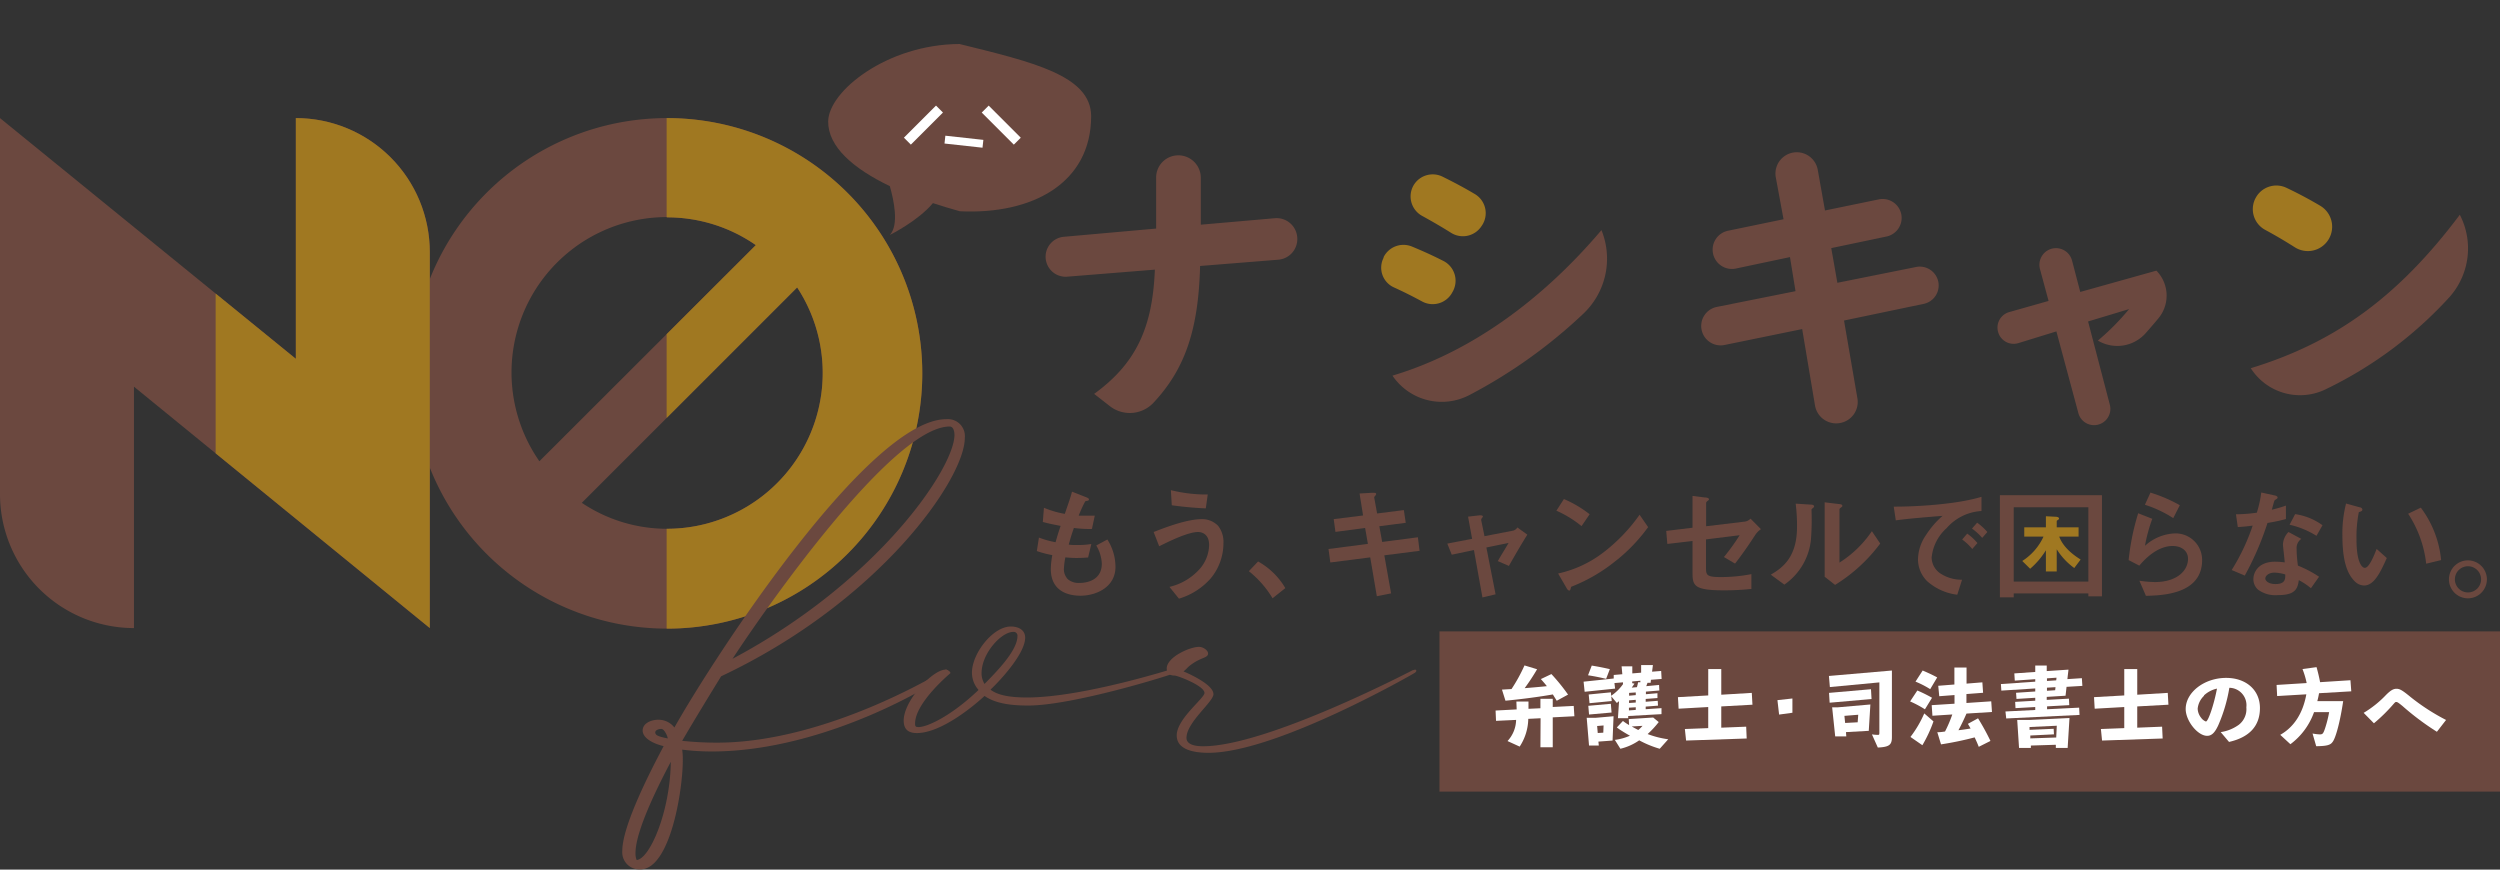 <svg xmlns="http://www.w3.org/2000/svg" xmlns:xlink="http://www.w3.org/1999/xlink" viewBox="0 0 450.51 156.71"><rect x="0" y="0" width="450.51" height="156.71" fill="#333333" stroke="none"/><defs><style>.cls-1{fill:none;}.cls-2{fill:#6b483f;}.cls-3{fill:#a07821;}.cls-4{fill:#fff;}.cls-5{clip-path:url(#clip-path);}.cls-6{clip-path:url(#clip-path-2);}</style><clipPath id="clip-path" transform="translate(0 7.93)"><path class="cls-1" d="M77.45,105.25,24.14,61.75v43.5h0A24.14,24.14,0,0,1,0,81.11V13.35H0L53.31,56.73V13.35h0A24.14,24.14,0,0,1,77.45,37.49v67.76Z"/></clipPath><clipPath id="clip-path-2" transform="translate(0 7.93)"><rect class="cls-1" x="120.13" y="10.21" width="48.08" height="138.47"/></clipPath></defs><g id="レイヤー_2" data-name="レイヤー 2"><g id="レイヤー_1-2" data-name="レイヤー 1"><path class="cls-2" d="M194.71,99.42c-2.14,0-5.35-.75-5.35-4.82a15.17,15.17,0,0,1,.27-2.5,17.59,17.59,0,0,1-2.79-.73l.38-2.43a16.36,16.36,0,0,0,3,.84c.22-.78.42-1.51.91-2.94-1.37-.27-2-.38-3.21-.71l.2-2.56a17.35,17.35,0,0,0,3.76,1.1c.66-1.92,1-2.85,1.3-4l2.55,1c.17.07.5.18.5.42s-.31.2-.66.31A22.63,22.63,0,0,0,194.38,85c1.1,0,1.61,0,2.9,0l-.51,2.39a20.63,20.63,0,0,1-3.25-.18c-.27.75-.53,1.55-.93,3a8,8,0,0,0,1.46.07,14,14,0,0,0,2.61-.18l-.58,2.44c-.33,0-1,.08-2.1.08-.84,0-1.37-.06-2-.11a14.71,14.71,0,0,0-.26,2,2.6,2.6,0,0,0,.71,1.94,3,3,0,0,0,2.07.67c1.82,0,4.05-.78,4.05-3.45a6.89,6.89,0,0,0-1-3.3l2-1.08a9.18,9.18,0,0,1,1.46,4.8C201.1,97.89,197.5,99.42,194.71,99.42Z" transform="translate(0 7.93)"/><path class="cls-2" d="M218.19,96.28a12.31,12.31,0,0,1-5.74,3.67l-1.71-2.12a10.5,10.5,0,0,0,5.53-3.32,6.78,6.78,0,0,0,1.62-4.22c0-2-1.31-2.35-2-2.35-1.84,0-5.4,1.77-7,2.57l-1-2.57c1.64-.64,5.86-2.32,8.69-2.32a4,4,0,0,1,2.94,1.22,4.74,4.74,0,0,1,.95,3.14A9.91,9.91,0,0,1,218.19,96.28Zm-.9-12.6c-1.39-.05-3.85-.23-6.13-.56L211,80.4a26.59,26.59,0,0,0,6.64.78Z" transform="translate(0 7.93)"/><path class="cls-2" d="M226.71,93.25a13,13,0,0,1,4.91,4.8l-2.3,1.83A18.27,18.27,0,0,0,225.05,95Z" transform="translate(0 7.93)"/><path class="cls-2" d="M249.46,92.14,250.68,99l-2.57.51-1.19-7-7.19.92L239.4,91l7.1-.92L246,87.21l-5.35.71-.31-2.3,5.29-.66L245,81l2.32-.13c.49,0,.67,0,.67.22s-.38.48-.36.6l.53,2.91,4.82-.61.34,2.29-4.76.62.51,2.83,6.44-.84.3,2.44Z" transform="translate(0 7.93)"/><path class="cls-2" d="M271.91,94.05l-2-.87c.37-.64.44-.77,1.06-1.79.42-.68.46-.75.88-1.48l-4,.82,1.66,8.44-2.37.56-1.53-8.54-4,.84-.8-2,4.47-.86-.73-4,2.1-.24c.11,0,.57,0,.57.2,0,0,0,.09-.17.31a.53.53,0,0,0-.14.33l.6,2.92,5.18-1a1.32,1.32,0,0,0,.75-.57l1.79,1.3C274.19,90.09,273.43,91.37,271.91,94.05Z" transform="translate(0 7.93)"/><path class="cls-2" d="M285,86.88a19.68,19.68,0,0,0-4.53-2.78L281.82,82a20.46,20.46,0,0,1,4.64,2.74Zm6.48,6a30.06,30.06,0,0,1-8.34,4.93c-.11.31-.15.68-.33.68s-.33-.13-.49-.42l-1.54-2.65a20.63,20.63,0,0,0,8.2-3.83,31,31,0,0,0,6.48-6.76L297,87.06A31,31,0,0,1,291.48,92.9Z" transform="translate(0 7.93)"/><path class="cls-2" d="M316.36,88.38c-1.46,2.26-2.79,4.1-3.7,5.25l-2-1.18a38,38,0,0,0,2.83-3.93l-6.06.75v5.17c0,1.31.2,1.62,2.68,1.62a28.54,28.54,0,0,0,5.5-.53l0,2.67a46.65,46.65,0,0,1-4.93.25c-5.29,0-5.68-.78-5.68-3.1V89.56l-4.54.53-.2-2.35,4.74-.57V81.44l2.16.27c.38,0,.8.09.8.33,0,.07,0,.11-.2.26s-.31.29-.31.4v4.2l7-.84a1.7,1.7,0,0,0,1-.53l1.88,1.9A3.79,3.79,0,0,0,316.36,88.38Z" transform="translate(0 7.93)"/><path class="cls-2" d="M326.6,83.7c-.16.13-.16.17-.16.29a45.82,45.82,0,0,1-.11,5.43,11.25,11.25,0,0,1-4.78,8l-2.45-1.79c2.12-1.24,4.73-3.12,4.73-8.62a32.25,32.25,0,0,0-.24-4.18l2.67.17c.4,0,.64.09.64.34C326.9,83.45,326.86,83.48,326.6,83.7Zm4.09,13.77L328.81,96V82.59l2.56.31c.2,0,.62.07.62.29s0,.15-.24.33c0,0-.27.24-.27.27v9.66a19.8,19.8,0,0,0,5.84-5.66l1.5,2.23A29.32,29.32,0,0,1,330.69,97.47Z" transform="translate(0 7.93)"/><path class="cls-2" d="M350.79,87.24a8.17,8.17,0,0,0-2.7,5.3,3.52,3.52,0,0,0,1.59,2.88,7,7,0,0,0,3.89,1.12l-.86,2.7a9.93,9.93,0,0,1-5.44-2.45,5.56,5.56,0,0,1-1.64-4,8,8,0,0,1,1.51-4.4,16,16,0,0,1,2.92-3.36c-3,.24-6.22.5-8.43.81l-.37-2.47c4.77,0,11.63-.49,15.81-1.77v2.56A9,9,0,0,0,350.79,87.24ZM355.41,91a9.88,9.88,0,0,0-1.82-1.71l.91-1.06a10,10,0,0,1,1.84,1.7Zm1.79-2a10.53,10.53,0,0,0-1.84-1.68l.93-1.06a10.62,10.62,0,0,1,1.84,1.68Z" transform="translate(0 7.93)"/><path class="cls-2" d="M360.39,81.31v18.4h2.49V99h13.45v.53h2.45V81.31Zm15.94,15.57H362.88V83.48h13.45Z" transform="translate(0 7.93)"/><path class="cls-3" d="M373.79,94.43a12.07,12.07,0,0,1-3.16-3.38v4h-1.95V91.23a14,14,0,0,1-2.84,3.33l-1.42-1.4a10.32,10.32,0,0,0,3.83-4.39h-3.47V87.1h3.9v-2l1.75.09c.18,0,.61.06.61.31,0,.07,0,.14-.2.27s-.21.14-.21.2V87.1h3.94v1.67h-3.49c.81,2.23,3.2,3.72,3.86,4.13Z" transform="translate(0 7.93)"/><path class="cls-2" d="M386.7,99.44l-1.17-2.72a21.66,21.66,0,0,0,2.76.24c4.11,0,6-2.14,6-4.18,0-1.41-1.12-2.32-2.78-2.32s-3.76.89-6,3.54l-1.92-1a43.2,43.2,0,0,1,1.72-8.44l2.54,1a28.94,28.94,0,0,0-1.32,4.87,8.48,8.48,0,0,1,5.44-2.24A4.78,4.78,0,0,1,396.83,93C396.83,99.24,389.44,99.37,386.7,99.44Zm4.93-14a21,21,0,0,0-5.11-2.41l1-2.19a26.63,26.63,0,0,1,5.29,2.27Z" transform="translate(0 7.93)"/><path class="cls-2" d="M408.61,86.31a53.85,53.85,0,0,1-4.09,9.48l-2.36-1a37.78,37.78,0,0,0,3.78-8c-1,.13-1.64.2-2.68.26l-.33-2.3a28.51,28.51,0,0,0,3.76-.29,21,21,0,0,0,.8-3.64l2.41.53c.11,0,.53.13.53.37s-.38.36-.51.49-.44,1.44-.53,1.72c1.3-.33,2-.55,2.54-.75V85.6C411.18,85.8,410.49,86,408.61,86.31Zm7.83,11.76a11.93,11.93,0,0,0-2.19-1.46c-.2,1.77-.86,2.7-3.76,2.7a5.24,5.24,0,0,1-3.6-1,2.52,2.52,0,0,1-.82-1.88c0-1.19.86-3.14,3.91-3.14a12.13,12.13,0,0,1,1.73.13c0-.51-.31-2.76-.31-3.23a3.34,3.34,0,0,1,1-2.25l2.3,1.24a2,2,0,0,0-.84,1.77A21.06,21.06,0,0,0,414.1,94a20.13,20.13,0,0,1,3.8,2Zm-6.54-2.81c-1.15,0-1.68.62-1.68,1.06s.61,1,1.83,1c1.79,0,1.77-.93,1.77-1.73A7.46,7.46,0,0,0,409.9,95.26Zm7.54-6.63a15.5,15.5,0,0,0-4.85-2l1-1.91a11,11,0,0,1,4.93,2Z" transform="translate(0 7.93)"/><path class="cls-2" d="M426,97.58a2.4,2.4,0,0,1-1.64-.73c-1.54-1.5-2.25-4.09-2.25-8.29a21.72,21.72,0,0,1,.66-5.75l2.43.67c.16,0,.51.15.51.42s-.26.33-.64.46a23.17,23.17,0,0,0-.42,4.93c0,4.31,1.06,5.11,1.5,5.11.8,0,1.71-2.34,2.13-3.41l1.83,1.64C428.94,95.24,427.83,97.58,426,97.58Zm11.21-3.93a20.56,20.56,0,0,0-3.25-9l2.28-1.1A18.69,18.69,0,0,1,439.9,93Z" transform="translate(0 7.93)"/><path class="cls-2" d="M448.15,96.46a3.42,3.42,0,1,1-3.4-3.41A3.43,3.43,0,0,1,448.15,96.46Zm-5.77,0a2.36,2.36,0,1,0,2.37-2.35A2.36,2.36,0,0,0,442.38,96.46Z" transform="translate(0 7.93)"/><path class="cls-2" d="M197.17,63.05c7.41-5.38,10.53-11.74,10.94-22.39l-15.79,1.27a3.61,3.61,0,0,1-3.89-3.37h0a3.6,3.6,0,0,1,3.28-3.82l16.63-1.48v-9.2a4,4,0,0,1,4-4h0a4.05,4.05,0,0,1,4.05,4v8.5l13.38-1.17a3.73,3.73,0,0,1,4,3.48h0a3.73,3.73,0,0,1-3.42,4L216.26,40c-.29,11.38-2.66,18.54-8.44,24.69a5.85,5.85,0,0,1-7.83.56Z" transform="translate(0 7.93)"/><path class="cls-3" d="M254.49,36.52c2.06.85,3.88,1.69,5.59,2.56a4,4,0,0,1,1.74,5.48l-.09.16a4,4,0,0,1-5.47,1.67c-1.68-.91-3.39-1.77-5.07-2.53a3.9,3.9,0,0,1-1.86-5.34l0-.11A4,4,0,0,1,254.49,36.52Z" transform="translate(0 7.93)"/><path class="cls-2" d="M250.93,59.76c13.42-4,26.44-13,37.66-26.22h0a13.65,13.65,0,0,1-3.13,14.93,91.48,91.48,0,0,1-20.67,14.79,10.72,10.72,0,0,1-13.86-3.5Z" transform="translate(0 7.93)"/><path class="cls-3" d="M260,23.93q3.17,1.56,5.79,3.12a4,4,0,0,1,1.3,5.6l-.09.13A4,4,0,0,1,261.45,34q-2.31-1.45-5.13-3a4,4,0,0,1-1.58-5.55h0A4,4,0,0,1,260,23.93Z" transform="translate(0 7.93)"/><path class="cls-2" d="M324.76,51.37l-14,2.87a3.5,3.5,0,0,1-4.13-2.76h0a3.5,3.5,0,0,1,2.74-4.1l14.19-2.84-1-6.14-9.73,2.06a3.48,3.48,0,0,1-4.13-2.68h0a3.48,3.48,0,0,1,2.7-4.13l10-2.07L320,24a3.84,3.84,0,0,1,3.15-4.44h0a3.84,3.84,0,0,1,4.42,3.13L328.87,30l9.69-2a3.43,3.43,0,0,1,4.06,2.69h0a3.43,3.43,0,0,1-2.65,4L330,36.78l1.1,6.25,14.2-2.85a3.4,3.4,0,0,1,4,2.72h0a3.39,3.39,0,0,1-2.65,3.93l-14.35,3,2.41,14a3.86,3.86,0,0,1-3.12,4.47h0a3.87,3.87,0,0,1-4.52-3.16Z" transform="translate(0 7.93)"/><path class="cls-2" d="M370.57,51.79l-6.85,2.11A2.9,2.9,0,0,1,360.1,52h0a2.9,2.9,0,0,1,2-3.7l7.06-2-1.55-5.75a3,3,0,0,1,2.23-3.69h0a3,3,0,0,1,3.55,2.16l1.48,5.66,13.72-3.84h0a6.41,6.41,0,0,1,.36,8.6c-.78.94-1.56,1.84-2.31,2.69a6.83,6.83,0,0,1-8.55,1.34l-.07,0a44.06,44.06,0,0,0,5.65-5.7L376.28,50,380.2,65a2.93,2.93,0,0,1-2.07,3.58h0a2.92,2.92,0,0,1-3.6-2.07Z" transform="translate(0 7.93)"/><path class="cls-3" d="M412,25.9c2.11,1,4.14,2.08,6.1,3.24a4.39,4.39,0,0,1,1.47,6.15h0a4.37,4.37,0,0,1-6.05,1.33c-1.7-1.08-3.47-2.13-5.35-3.14a4.24,4.24,0,0,1-1.66-5.8h0A4.23,4.23,0,0,1,412,25.9Z" transform="translate(0 7.93)"/><path class="cls-2" d="M405.6,58.42c15.33-4.68,26.67-13,37.67-27.65h0a13.18,13.18,0,0,1-1.92,14.9A73.05,73.05,0,0,1,418.93,62.3a10.53,10.53,0,0,1-13.33-3.88Z" transform="translate(0 7.93)"/><path class="cls-2" d="M77.45,105.25,24.14,61.75v43.5h0A24.14,24.14,0,0,1,0,81.11V13.35H0L53.31,56.73V13.35h0A24.14,24.14,0,0,1,77.45,37.49v67.76Z" transform="translate(0 7.93)"/><path class="cls-1" d="M136.22,36.27a28,28,0,0,0-39,38.95Z" transform="translate(0 7.93)"/><path class="cls-1" d="M104.82,82.68a27.56,27.56,0,0,0,15.36,4.68,28.08,28.08,0,0,0,23.45-43.49Z" transform="translate(0 7.93)"/><path class="cls-2" d="M120.2,13.35a46,46,0,1,0,46,46.07A46,46,0,0,0,120.2,13.35Zm0,17.89a27.94,27.94,0,0,1,16,5l-39,38.95a28,28,0,0,1,22.92-44Zm0,56.12a27.56,27.56,0,0,1-15.36-4.68l38.81-38.81a28.08,28.08,0,0,1-23.45,43.49Z" transform="translate(0 7.93)"/><path class="cls-2" d="M172.91,0c-13.08.06-23.67,8.55-23.67,14,0,4.48,4.44,8.41,11.11,11.61.7,2.44,1.7,7,0,8.8,0,0,5.08-2.51,7.77-5.74,1.56.52,3.18,1,4.84,1.47,13.07.63,23.67-5.06,23.67-17.16C196.58,5.65,186,3.24,172.91,0Z" transform="translate(0 7.93)"/><rect class="cls-4" x="176.34" y="13.73" width="8.18" height="1.77" transform="translate(63.18 -115.37) rotate(45)"/><rect class="cls-4" x="170.26" y="16.88" width="6.89" height="1.42" transform="translate(2.96 -10.92) rotate(6.27)"/><rect class="cls-4" x="162.32" y="13.73" width="8.18" height="1.77" transform="translate(294.41 -84.79) rotate(135)"/><g class="cls-5"><rect class="cls-3" x="38.86" width="41" height="138.47"/></g><path class="cls-1" d="M136.22,36.27a28,28,0,0,0-39,38.95Z" transform="translate(0 7.93)"/><path class="cls-1" d="M104.82,82.68a27.56,27.56,0,0,0,15.36,4.68,28.08,28.08,0,0,0,23.45-43.49Z" transform="translate(0 7.93)"/><g class="cls-6"><path class="cls-3" d="M120.2,13.35a46,46,0,1,0,46,46.07A46,46,0,0,0,120.2,13.35Zm0,17.89a27.94,27.94,0,0,1,16,5l-39,38.95a28,28,0,0,1,22.92-44Zm0,56.12a27.56,27.56,0,0,1-15.36-4.68l38.81-38.81a28.08,28.08,0,0,1-23.45,43.49Z" transform="translate(0 7.93)"/></g><path class="cls-2" d="M122.93,125.57a59.66,59.66,0,0,0,6.26.33c20,0,41-13.06,41-13.06s.22-.1.32-.1.33.1.33.32a.81.81,0,0,1-.22.43c-.54.86-21.25,14-42.4,14a44,44,0,0,1-5.29-.33,11.6,11.6,0,0,1,.11,1.95c0,5.39-2.27,19.63-7.66,19.63a3.09,3.09,0,0,1-3.24-3.34c0-4.64,5.29-14.78,7.45-18.88-1.51-.33-3.78-1.3-3.78-2.81,0-1.29,1.51-1.94,2.81-1.94a3.62,3.62,0,0,1,2.91,1.4c7.23-12.84,35.07-55.56,49-55.56A3.06,3.06,0,0,1,173.86,71c0,7.34-15.32,29.46-43.91,42.94C127.57,117.81,125.2,121.69,122.93,125.57Zm-2.05,3.78c-1.94,3.67-6.36,12.3-6.36,16.4a3.12,3.12,0,0,0,.21,1.3C117.11,146.83,120.77,138.31,120.88,129.35Zm-.54-4.21c-.1-.54-.64-1.72-1.18-1.72-.22,0-1.08.11-1.08.64S118.73,124.82,120.34,125.14ZM132,110.79c26.32-14,40-34.42,40-40.35,0-.65-.21-1.51-.86-1.51C160.8,68.93,137.71,102.05,132,110.79Z" transform="translate(0 7.93)"/><path class="cls-2" d="M185.29,119.21c-2.59,0-5.72-.22-7.87-1.73-2.81,2.59-8.2,6.69-12.2,6.69-1.51,0-2.37-.64-2.37-2.26,0-3.56,5.18-9.17,7.55-9.17.33,0,.87.32.87.64,0,0-6.37,5.29-6.37,9.07,0,.54.11.64.65.64,1.51,0,5.82-1.94,10.79-6.69a4.66,4.66,0,0,1-1.19-3.12c0-3.46,3.78-8.31,7-8.31,1.41,0,2.59.64,2.59,2,0,2.8-4.21,7.44-6.25,9.38,1.4,1.08,3.77,1.41,6.58,1.41,10.14,0,26.65-5.29,26.65-5.29h.43c.32,0,.43.11.43.22s-.22.32-.54.54C210.76,113.81,193.28,119.21,185.29,119.21Zm-7.87-3.89c1.94-2,5.93-5.93,5.93-8.63a.68.68,0,0,0-.76-.75c-2.15,0-5.71,3.88-5.71,7.44A3.62,3.62,0,0,0,177.42,115.32Z" transform="translate(0 7.93)"/><path class="cls-2" d="M217.77,127.73c-2.59,0-5.72-.54-5.72-3.13,0-3,5-6.69,5-7.66,0-1.29-4.85-3.13-5.39-3.13-.76,0-1.41-.32-1.41-1.29,0-2,4.1-3.88,5.83-3.88.75,0,1.62.64,1.62,1.18,0,.87-1.3.65-3.24,2.16-.43.32-.75.76-1.19,1.08,1.52.65,5.4,2.48,5.4,4.1,0,1.4-4.86,5.07-4.86,7.88,0,1.29,1.73,1.51,3,1.51,11.55,0,37.77-13.71,37.77-13.71.21,0,.32-.1.43-.1a.23.23,0,0,1,.22.21c0,.11-.11.22-.22.33S230,127.73,217.77,127.73Z" transform="translate(0 7.93)"/><rect class="cls-2" x="259.4" y="113.78" width="191.11" height="28.87"/><path class="cls-4" d="M277.62,121.5l-2.22.11a9.38,9.38,0,0,1-1.55,5l-2.19-1a5.78,5.78,0,0,0,1.55-3.81l-3.62.17-.08-1.86,3.8-.2-.05-1.42h2.18l0,1.31,2.15-.1V118h2.22v1.47l3.78-.19.12,1.86-3.9.2v5.39h-2.22Zm2.91-3.15c-.15-.24-.25-.42-.33-.54s-.2-.33-.37-.6c-2.3.41-5.59.85-8.54,1.13l-.63-2,1.72-.1a29.19,29.19,0,0,0,2.34-4.26l2.27.69a37,37,0,0,1-2.24,3.41c1.11-.09,2.8-.23,4-.36-.31-.4-.36-.46-1.08-1.28l1.9-.9a35.15,35.15,0,0,1,3,3.7Z" transform="translate(0 7.93)"/><path class="cls-4" d="M291.76,118.42l-.4.33-1-1.2.08.85-4,.39-.15-1.57,4-.39.05.62a8.37,8.37,0,0,0,2.13-2.09l0-.33-1.54.13.12,1-5.49.57-.19-1.82,5.43-.57,0-.64,1.55-.13-.13-1.42h1.93l0,1.27,1.59-.13,0-1.37h2.12l-.15,1.19,1.64-.13.08,1.44-1.92.15-.06.54h-.56l-.23.61,2.31-.22.05,1-2.42.2v.47l2.08-.18,0,.87-2.12.16v.51l2.17-.17.05.87-2.22.17v.47l2.85-.19,0,1.08-6,.34v.39h-1.85Zm-5.83,3h1.62l3.22-.28-.18,4.38-2.55.19.07.71h-1.76Zm.91-9.41c1.43.24,2,.36,3.26.64l-.67,1.75c-1.29-.3-2.24-.49-3.26-.64Zm3.44,6.89.13,1.57-4.06.36-.13-1.57Zm-2.47,4,.11,1.26,1-.06.05-1.3ZM299.09,127a18.53,18.53,0,0,1-3.7-1.52A9.86,9.86,0,0,1,292,127l-1-1.6a9.89,9.89,0,0,0,2.72-.75c-.67-.38-1.73-1-2.36-1.49l1.1-1.17a9.28,9.28,0,0,0,1.11.74l-.06-1.08,4.4-.28,1,.82a17.23,17.23,0,0,1-2,2.16,16.76,16.76,0,0,0,3.71.94Zm-4.32-7v-.48l-1.23.08v.49Zm0-2.67v-.48l-1.2.08v.51Zm0,1.34v-.49l-1.21.1v.47Zm-.72-2.69.93-.08.08-.29c.07-.28.1-.43.13-.59l.41,0,0-.28-1.47.13v.31l.41.08Zm0,7c.36.22.89.49,1.17.64a6.13,6.13,0,0,0,.77-.75Z" transform="translate(0 7.93)"/><path class="cls-4" d="M303.62,123.44l4.21-.16,0-3.8-5.34.3-.12-2.08,5.46-.31,0-4.75h2.35l0,4.62,5.5-.33.12,2.13-5.62.31,0,3.83,4.49-.18.09,2.13-10.92.37Z" transform="translate(0 7.93)"/><path class="cls-4" d="M323,120.51l-2.4.33-.3-2.6,2.7-.3Z" transform="translate(0 7.93)"/><path class="cls-4" d="M340.93,112.9v12c0,1.42-.49,1.78-2.54,1.88l-1.06-2.37a8.6,8.6,0,0,0,1.08.09c.21,0,.26-.06.26-.37v-9.09l-8.92.84-.17-2Zm-3.77,3.37.1,1.77-7.55.66-.11-1.77Zm-7,3.26h1.05l5.84-.51-.29,4.75-4.11.23.06.77h-2Zm2.21,1.54.13,1.28,2.26-.12.1-1.36Z" transform="translate(0 7.93)"/><path class="cls-4" d="M345.51,116.5a25,25,0,0,1,2.65,1.31l-1.28,2.08a19.08,19.08,0,0,0-2.67-1.42Zm2.91,5.57a24.08,24.08,0,0,1-2,4.29l-2.15-1.49a20.1,20.1,0,0,0,2.49-4.24Zm-1.95-9.17c1.22.52,1.95.88,2.62,1.24l-1.26,2.12a16.9,16.9,0,0,0-2.65-1.36Zm10.11,13.75c-.25-.64-.41-1-.74-1.7a58.65,58.65,0,0,1-6.06,1.26l-.67-2.19c.59,0,1.06-.08,1.39-.13a22.27,22.27,0,0,0,1.31-3.07l-3.58.23-.13-1.91,4.11-.26,0-1.56-2.75.21-.18-1.88,2.91-.23,0-3.06h2.19l0,2.9,2.85-.23.13,1.88-3,.23v1.61l4.47-.3.13,1.92-4.59.29c-.44,1-.91,2-1.45,3,.54-.06,1.19-.15,2.19-.31-.15-.26-.26-.48-.49-.84l0,0,1.83-1a43.38,43.38,0,0,1,2.24,4.08Z" transform="translate(0 7.93)"/><path class="cls-4" d="M361.39,120.28l5.37-.27v-.53l-3.56.2-.06-1.13,3.62-.21v-.53l-3.38.21-.08-1.11,3.46-.23v-.55l-6.11.39-.08-1.18,6.19-.43v-.45l-3.69.26-.08-1.3,3.77-.26V112h2.07v1l3.92-.26-.2,1.71,2.61-.17.09,1.39-2.85.17-.18,1.6-3.39.21v.54l4-.22.06,1.17-4,.22v.52l5.78-.29.07,1.31-13.21.64Zm2.12,1.53h2.15l7.27-.35-.33,5.39h-2.13l0-.57-4.5.14,0,.43h-2.13Zm2.36,2.8,0,.52,4.67-.16.1-2.12-4.91.23,0,.51,4.35-.19.05,1Zm3-10.3v.47l1.67-.11.05-.48Zm1.48,2.14.06-.55-1.54.09v.56Z" transform="translate(0 7.93)"/><path class="cls-4" d="M378.59,123.44l4.21-.16,0-3.8-5.33.3-.12-2.08,5.45-.31,0-4.75h2.34l0,4.62,5.5-.33.12,2.13-5.62.31,0,3.83,4.48-.18.1,2.13-10.92.37Z" transform="translate(0 7.93)"/><path class="cls-4" d="M400.18,124a7.42,7.42,0,0,0,3.26-1.32,3.56,3.56,0,0,0,1.36-3.15,3.14,3.14,0,0,0-3.06-3.52,28.48,28.48,0,0,1-2,6.76c-.62,1.35-1.21,1.9-2,1.9-1.71,0-3.87-2.7-3.87-4.83,0-3,3.33-5.61,7.29-5.61,3.62,0,6.09,2.21,6.09,5.43s-1.88,5.27-5.57,6.11Zm-3-6.55a3.69,3.69,0,0,0-1.15,2.33,2.77,2.77,0,0,0,.61,1.62,1.92,1.92,0,0,0,.87.69c.42,0,1.44-3,2-5.93A5,5,0,0,0,397.15,117.4Z" transform="translate(0 7.93)"/><path class="cls-4" d="M416.73,124.25a7.85,7.85,0,0,0,1.31.16c.51,0,.62-.13.95-1.1a20.92,20.92,0,0,0,.73-2.91H417a12.3,12.3,0,0,1-4.26,5.78l-1.83-1.69c2.47-1.39,4.09-3.89,4.7-7.3l-5.26.31-.1-2,5.42-.34a15.12,15.12,0,0,0-.75-2.52l2.53-.35c.28,1,.46,1.77.64,2.71l5.47-.35.15,2-5.81.34c-.08.49-.17.89-.31,1.43h4.66c-.54,3.65-1.34,6.68-1.93,7.38-.38.54-1.06.72-2.93.74Z" transform="translate(0 7.93)"/><path class="cls-4" d="M425.94,120.53a19,19,0,0,0,4.06-3.26c.79-.78,1.28-1.08,1.85-1.08s1,.21,2.59,1.52a37.76,37.76,0,0,0,6.35,4.1l-1.65,2.13a48.4,48.4,0,0,1-6.21-4.65c-.75-.61-.93-.72-1.11-.72s-.21.06-.43.29a30.23,30.23,0,0,1-3.6,3.55Z" transform="translate(0 7.93)"/></g></g></svg>